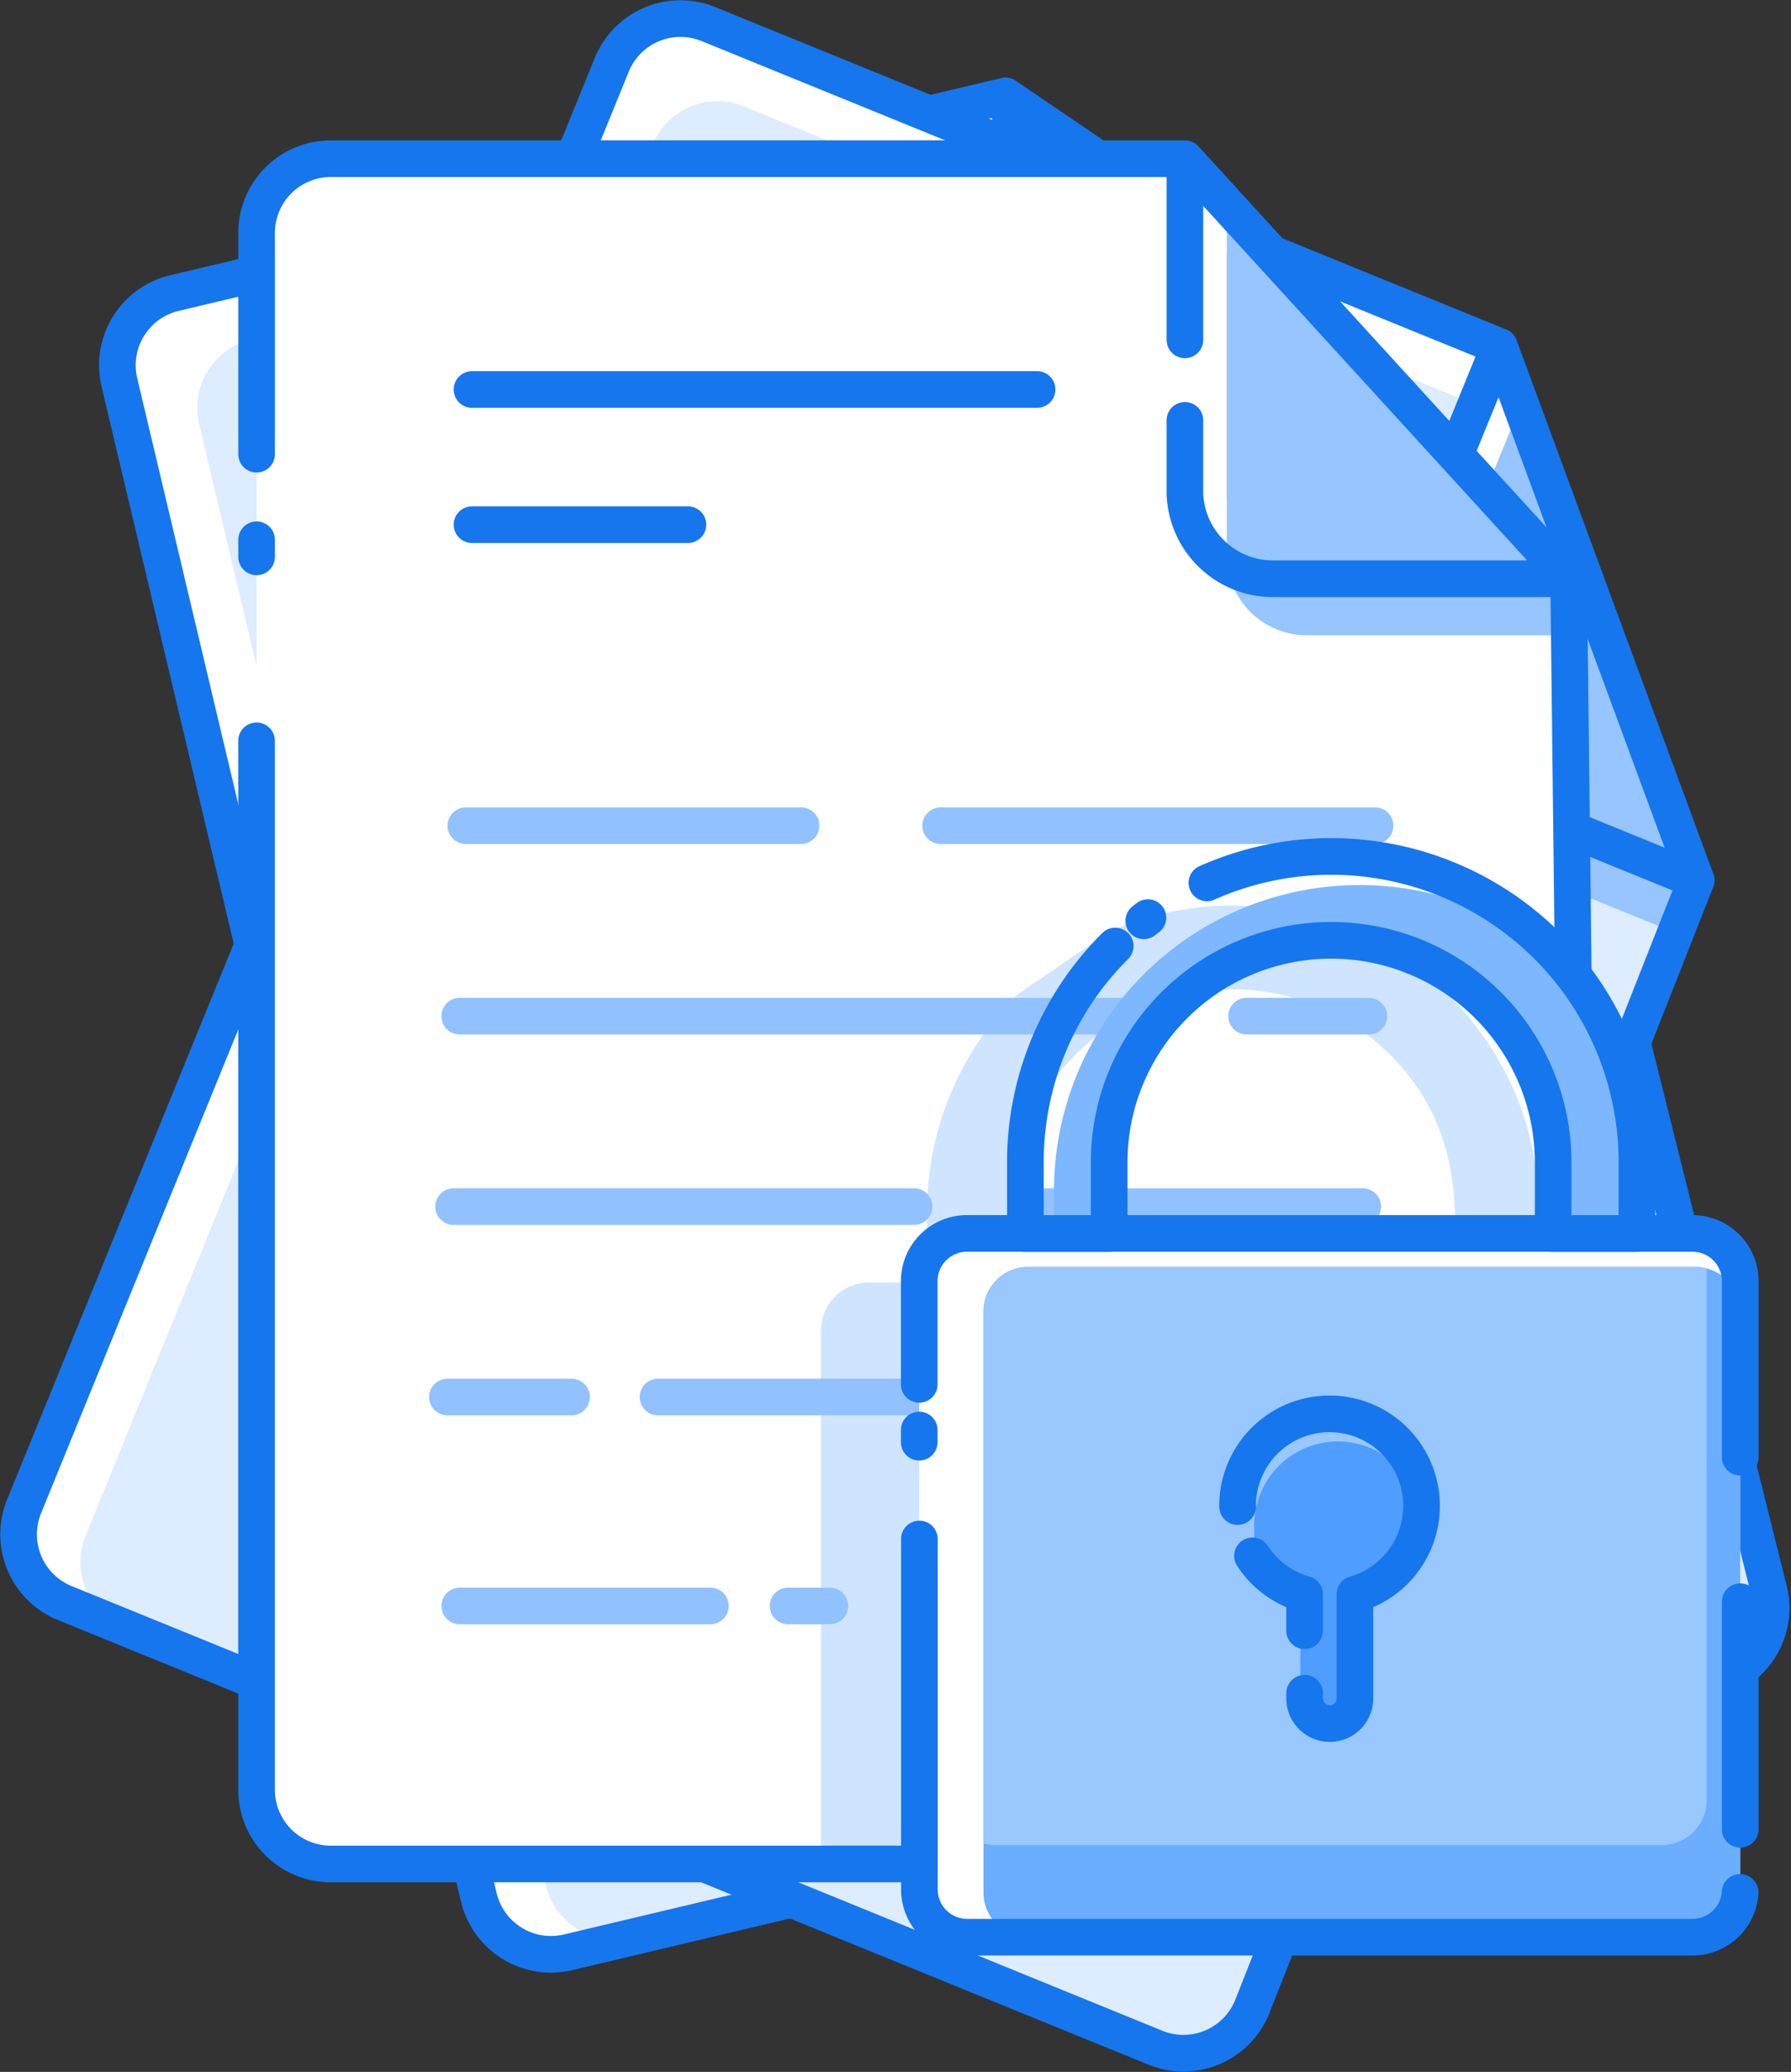 <svg xmlns="http://www.w3.org/2000/svg" width="60.354" height="69.814" viewBox="0 0 60.354 69.814">
  <rect x="0" y="0" width="60.354" height="69.814" fill="#333333" stroke="none"/>
  <g id="Secure_Files" data-name="Secure Files" transform="translate(0.627 0.625)">
    <g id="Group_158" data-name="Group 158" transform="translate(3.329 2.609)">
      <path id="Path_178" data-name="Path 178" d="M846.491,533.113l9.884,39.595a2.5,2.5,0,0,1-1.854,3.008L815.9,584.879a2.5,2.5,0,0,1-3.007-1.854l-12.111-51.044a2.5,2.5,0,0,1,1.853-3.008l28.007-6.645Z" transform="translate(-800.714 -522.328)" fill="#fff"/>
      <path id="Path_179" data-name="Path 179" d="M846.255,533.161l9.833,39.485a2.37,2.37,0,0,1-1.759,2.854l-36.641,8.694a2.372,2.372,0,0,1-2.854-1.759L803.152,533.2a2.371,2.371,0,0,1,1.759-2.854l27.907-6.621Z" transform="translate(-800.397 -522.141)" fill="#ddecfe"/>
      <path id="Path_180" data-name="Path 180" d="M827.127,522.354l2.6,10.946a2.97,2.97,0,0,0,3.507,2.121l9.739-2.311" transform="translate(-797.192 -522.324)" fill="#fff"/>
      <path id="Path_181" data-name="Path 181" d="M828.566,523.029l2.36,9.948a2.7,2.7,0,0,0,3.187,1.927l8.85-2.1" transform="translate(-797 -522.234)" fill="#96c5ff"/>
      <path id="Path_182" data-name="Path 182" d="M828.987,524.806l2.361,9.947a2.7,2.7,0,0,0,3.186,1.928l8.852-2.1-.478-2.015" transform="translate(-796.944 -521.998)" fill="#96c5ff"/>
      <path id="Path_183" data-name="Path 183" d="M828.916,529.9l.569,2.4a2.97,2.97,0,0,0,3.506,2.12l9.739-2.311" transform="translate(-796.953 -521.319)" fill="none" stroke="#1676ee" stroke-linecap="round" stroke-linejoin="round" stroke-width="1.235"/>
      <line id="Line_95" data-name="Line 95" x2="1.402" y2="5.908" transform="translate(29.935 0.03)" fill="none" stroke="#1676ee" stroke-linecap="round" stroke-linejoin="round" stroke-width="1.235"/>
      <path id="Path_184" data-name="Path 184" d="M805.051,549.978l-4.27-18a2.5,2.5,0,0,1,1.853-3.008l28.007-6.645,15.849,10.785,9.884,39.595a2.5,2.5,0,0,1-1.854,3.008L815.9,584.879a2.5,2.5,0,0,1-3.007-1.854l-8.16-34.391" transform="translate(-800.714 -522.328)" fill="none" stroke="#1676ee" stroke-linecap="round" stroke-linejoin="round" stroke-width="1.235"/>
    </g>
    <g id="Group_159" data-name="Group 159" transform="translate(0 0)">
      <path id="Path_185" data-name="Path 185" d="M854.308,549.064l-14.964,37.967a2.5,2.5,0,0,1-3.256,1.37l-36.756-14.984a2.5,2.5,0,0,1-1.371-3.256l19.805-48.58a2.5,2.5,0,0,1,3.256-1.37l26.654,10.865Z" transform="translate(-797.777 -520.026)" fill="#fff"/>
      <path id="Path_186" data-name="Path 186" d="M853.993,548.975l-14.941,37.848a2.37,2.37,0,0,1-3.09,1.3L801.09,573.907a2.371,2.371,0,0,1-1.3-3.09l19.1-46.857a2.369,2.369,0,0,1,3.089-1.3l26.559,10.827Z" transform="translate(-797.532 -519.698)" fill="#ddecfe"/>
      <path id="Path_187" data-name="Path 187" d="M842.318,529.8l-4.247,10.417a2.969,2.969,0,0,0,1.621,3.764l9.269,3.778" transform="translate(-792.429 -518.722)" fill="#fff"/>
      <path id="Path_188" data-name="Path 188" d="M843.05,531.187l-3.859,9.468a2.7,2.7,0,0,0,1.472,3.419l8.424,3.434" transform="translate(-792.278 -518.538)" fill="#96c5ff"/>
      <path id="Path_189" data-name="Path 189" d="M842.36,532.879l-3.859,9.467a2.7,2.7,0,0,0,1.473,3.42L848.4,549.2l.782-1.918" transform="translate(-792.37 -518.312)" fill="#96c5ff"/>
      <path id="Path_190" data-name="Path 190" d="M839,536.98l-.931,2.281a2.969,2.969,0,0,0,1.621,3.764l9.269,3.778" transform="translate(-792.429 -517.765)" fill="none" stroke="#1676ee" stroke-linecap="round" stroke-linejoin="round" stroke-width="1.235"/>
      <line id="Line_96" data-name="Line 96" x1="2.292" y2="5.623" transform="translate(47.597 11.08)" fill="none" stroke="#1676ee" stroke-linecap="round" stroke-linejoin="round" stroke-width="1.235"/>
      <line id="Line_97" data-name="Line 97" y1="0.534" x2="0.218" transform="translate(15.869 11.131)" fill="none" stroke="#1676ee" stroke-linecap="round" stroke-linejoin="round" stroke-width="1.235"/>
      <path id="Path_191" data-name="Path 191" d="M814.952,528.488l2.815-6.906a2.5,2.5,0,0,1,3.256-1.37l26.654,10.865,6.631,17.987-14.964,37.967a2.5,2.5,0,0,1-3.256,1.37l-36.756-14.984a2.5,2.5,0,0,1-1.371-3.256l13.344-32.731" transform="translate(-797.777 -520.026)" fill="none" stroke="#1676ee" stroke-linecap="round" stroke-linejoin="round" stroke-width="1.235"/>
    </g>
    <g id="Group_160" data-name="Group 160" transform="translate(8.02 4.724)">
      <path id="Path_192" data-name="Path 192" d="M849.544,579.156a2.5,2.5,0,0,1-2.5,2.5H807.351a2.5,2.5,0,0,1-2.5-2.5V526.691a2.5,2.5,0,0,1,2.5-2.5h28.784l12.934,14.151.277,23.715Z" transform="translate(-804.853 -524.194)" fill="#fff"/>
      <path id="Path_193" data-name="Path 193" d="M847.108,559.1h-1.292c0-2.525.253-4.873-1.482-7.717v-.008a12.461,12.461,0,0,0-1.08-1.462,10.283,10.283,0,0,0-11.928-2.625l-3.088,2.124a10.271,10.271,0,0,0-3.027,7.291v2.4h-1.966a1.61,1.61,0,0,0-1.611,1.611v17.982h23.173a2.5,2.5,0,0,0,2.5-2.5Zm-4.112,0H828.034v-2.4a7.476,7.476,0,0,1,12.785-5.267C843.325,553.944,843,556.742,843,559.1Z" transform="translate(-802.615 -521.233)" fill="#cfe4ff"/>
      <line id="Line_98" data-name="Line 98" x2="23.807" transform="translate(13.527 41.725)" fill="none" stroke="#91c2ff" stroke-linecap="round" stroke-linejoin="round" stroke-width="1.235"/>
      <line id="Line_99" data-name="Line 99" x2="4.182" transform="translate(6.431 41.725)" fill="none" stroke="#91c2ff" stroke-linecap="round" stroke-linejoin="round" stroke-width="1.235"/>
      <line id="Line_100" data-name="Line 100" x2="10.638" transform="translate(26.638 35.308)" fill="none" stroke="#91c2ff" stroke-linecap="round" stroke-linejoin="round" stroke-width="1.235"/>
      <line id="Line_101" data-name="Line 101" x2="15.518" transform="translate(6.638 35.308)" fill="none" stroke="#91c2ff" stroke-linecap="round" stroke-linejoin="round" stroke-width="1.235"/>
      <line id="Line_102" data-name="Line 102" x2="4.122" transform="translate(33.361 28.891)" fill="none" stroke="#91c2ff" stroke-linecap="round" stroke-linejoin="round" stroke-width="1.235"/>
      <line id="Line_103" data-name="Line 103" x2="22.706" transform="translate(6.845 28.891)" fill="none" stroke="#91c2ff" stroke-linecap="round" stroke-linejoin="round" stroke-width="1.235"/>
      <line id="Line_104" data-name="Line 104" x2="1.409" transform="translate(17.91 48.764)" fill="none" stroke="#91c2ff" stroke-linecap="round" stroke-linejoin="round" stroke-width="1.235"/>
      <line id="Line_105" data-name="Line 105" x2="8.448" transform="translate(6.845 48.764)" fill="none" stroke="#91c2ff" stroke-linecap="round" stroke-linejoin="round" stroke-width="1.235"/>
      <line id="Line_106" data-name="Line 106" x2="14.638" transform="translate(23.052 22.473)" fill="none" stroke="#91c2ff" stroke-linecap="round" stroke-linejoin="round" stroke-width="1.235"/>
      <line id="Line_107" data-name="Line 107" x2="11.294" transform="translate(7.052 22.473)" fill="none" stroke="#91c2ff" stroke-linecap="round" stroke-linejoin="round" stroke-width="1.235"/>
      <line id="Line_108" data-name="Line 108" x2="19.042" transform="translate(7.259 7.775)" fill="none" stroke="#1676ee" stroke-linecap="round" stroke-linejoin="round" stroke-width="1.235"/>
      <line id="Line_109" data-name="Line 109" x2="7.276" transform="translate(7.259 12.33)" fill="none" stroke="#1676ee" stroke-linecap="round" stroke-linejoin="round" stroke-width="1.235"/>
      <path id="Path_194" data-name="Path 194" d="M832.455,524.221v11.249a2.969,2.969,0,0,0,2.922,2.873h10.009" transform="translate(-801.172 -524.19)" fill="#fff"/>
      <path id="Path_195" data-name="Path 195" d="M833.7,525.21v10.223a2.7,2.7,0,0,0,2.655,2.611h9.1" transform="translate(-801.006 -524.058)" fill="#96c5ff"/>
      <path id="Path_196" data-name="Path 196" d="M833.7,527.036V537.26a2.7,2.7,0,0,0,2.655,2.611h9.1V537.8" transform="translate(-801.006 -523.815)" fill="#96c5ff"/>
      <path id="Path_197" data-name="Path 197" d="M832.455,531.973v2.464a2.969,2.969,0,0,0,2.922,2.873h10.009" transform="translate(-801.172 -523.157)" fill="none" stroke="#1676ee" stroke-linecap="round" stroke-linejoin="round" stroke-width="1.235"/>
      <line id="Line_110" data-name="Line 110" y2="6.072" transform="translate(31.283 0.031)" fill="none" stroke="#1676ee" stroke-linecap="round" stroke-linejoin="round" stroke-width="1.235"/>
      <line id="Line_111" data-name="Line 111" y1="0.577" transform="translate(0 12.839)" fill="none" stroke="#1676ee" stroke-linecap="round" stroke-linejoin="round" stroke-width="1.235"/>
      <path id="Path_198" data-name="Path 198" d="M804.853,534.149v-7.456a2.5,2.5,0,0,1,2.5-2.5h28.784l12.93,14.153.477,40.807a2.5,2.5,0,0,1-2.5,2.5H807.352a2.5,2.5,0,0,1-2.5-2.5V543.808" transform="translate(-804.853 -524.194)" fill="none" stroke="#1676ee" stroke-linecap="round" stroke-linejoin="round" stroke-width="1.235"/>
    </g>
    <g id="Group_161" data-name="Group 161" transform="translate(30.35 28.231)">
      <path id="Path_199" data-name="Path 199" d="M845.651,548.342a10.3,10.3,0,0,0-17.089,7.75v1.434h1.857v-2.4a7.482,7.482,0,0,1,14.964,0v2.4h2.823v-2.4A10.261,10.261,0,0,0,845.651,548.342Z" transform="translate(-824.021 -544.822)" fill="#7db7ff"/>
      <rect id="Rectangle_28" data-name="Rectangle 28" width="27.667" height="23.714" rx="1.468" transform="translate(0 12.705)" fill="#fff"/>
      <path id="Path_200" data-name="Path 200" d="M851.966,558.649v19.569a1.507,1.507,0,0,1-1.5,1.509H827.973a1.509,1.509,0,0,1-1.508-1.509V558.649a1.507,1.507,0,0,1,1.508-1.507h22.488a1.384,1.384,0,0,1,.376.051A1.5,1.5,0,0,1,851.966,558.649Z" transform="translate(-824.301 -543.308)" fill="#6badff"/>
      <path id="Path_201" data-name="Path 201" d="M850.837,557.193v17.92a1.508,1.508,0,0,1-1.505,1.508H826.843a1.408,1.408,0,0,1-.378-.051V558.649a1.507,1.507,0,0,1,1.508-1.507h22.488A1.384,1.384,0,0,1,850.837,557.193Z" transform="translate(-824.301 -543.308)" fill="#99c7ff"/>
      <line id="Line_112" data-name="Line 112" y1="0.41" transform="translate(0 19.33)" fill="none" stroke="#1676ee" stroke-linecap="round" stroke-linejoin="round" stroke-width="1.235"/>
      <path id="Path_202" data-name="Path 202" d="M852.219,577.14a1.608,1.608,0,0,1-1.6,1.509h-24.45a1.609,1.609,0,0,1-1.608-1.609V565.232" transform="translate(-824.556 -542.23)" fill="none" stroke="#1676ee" stroke-linecap="round" stroke-linejoin="round" stroke-width="1.235"/>
      <line id="Line_113" data-name="Line 113" y2="7.669" transform="translate(27.667 25.115)" fill="none" stroke="#1676ee" stroke-linecap="round" stroke-linejoin="round" stroke-width="1.235"/>
      <path id="Path_203" data-name="Path 203" d="M824.556,561.232v-3.478a1.608,1.608,0,0,1,1.608-1.608h24.45a1.608,1.608,0,0,1,1.608,1.608v5.932" transform="translate(-824.556 -543.441)" fill="none" stroke="#1676ee" stroke-linecap="round" stroke-linejoin="round" stroke-width="1.235"/>
      <path id="Path_204" data-name="Path 204" d="M834.515,565.091c-.031,1.322.35,2.192,1.556,2.533v3.442a.771.771,0,0,0,.771.771h0c.425,0,1.269-.346,1.269-.771v-3.193a2.825,2.825,0,1,0-3.58-3.029c-.008.083-.014.164-.016.246" transform="translate(-823.228 -542.616)" fill="#4f9eff"/>
      <path id="Path_205" data-name="Path 205" d="M836.28,570.925v.175a.848.848,0,0,0,.847.848h0a.848.848,0,0,0,.848-.848v-3.508a3.1,3.1,0,1,0-3.935-3.328,3.491,3.491,0,0,0-.018.372" transform="translate(-823.293 -542.727)" fill="none" stroke="#1676ee" stroke-linecap="round" stroke-linejoin="round" stroke-width="1.235"/>
      <path id="Path_206" data-name="Path 206" d="M834.464,565.733a3.1,3.1,0,0,0,1.756,1.294v1.228" transform="translate(-823.234 -542.163)" fill="none" stroke="#1676ee" stroke-linecap="round" stroke-linejoin="round" stroke-width="1.235"/>
      <path id="Path_207" data-name="Path 207" d="M831.841,547c-.048.035-.094.072-.139.107m-.963.85a10.268,10.268,0,0,0-3.027,7.289v2.4h2.823v-2.4a7.481,7.481,0,1,1,14.962,0v2.4h2.823v-2.4a10.3,10.3,0,0,0-14.491-9.416" transform="translate(-824.135 -544.936)" fill="none" stroke="#1676ee" stroke-linecap="round" stroke-linejoin="round" stroke-width="1.235"/>
    </g>
  </g>
</svg>
